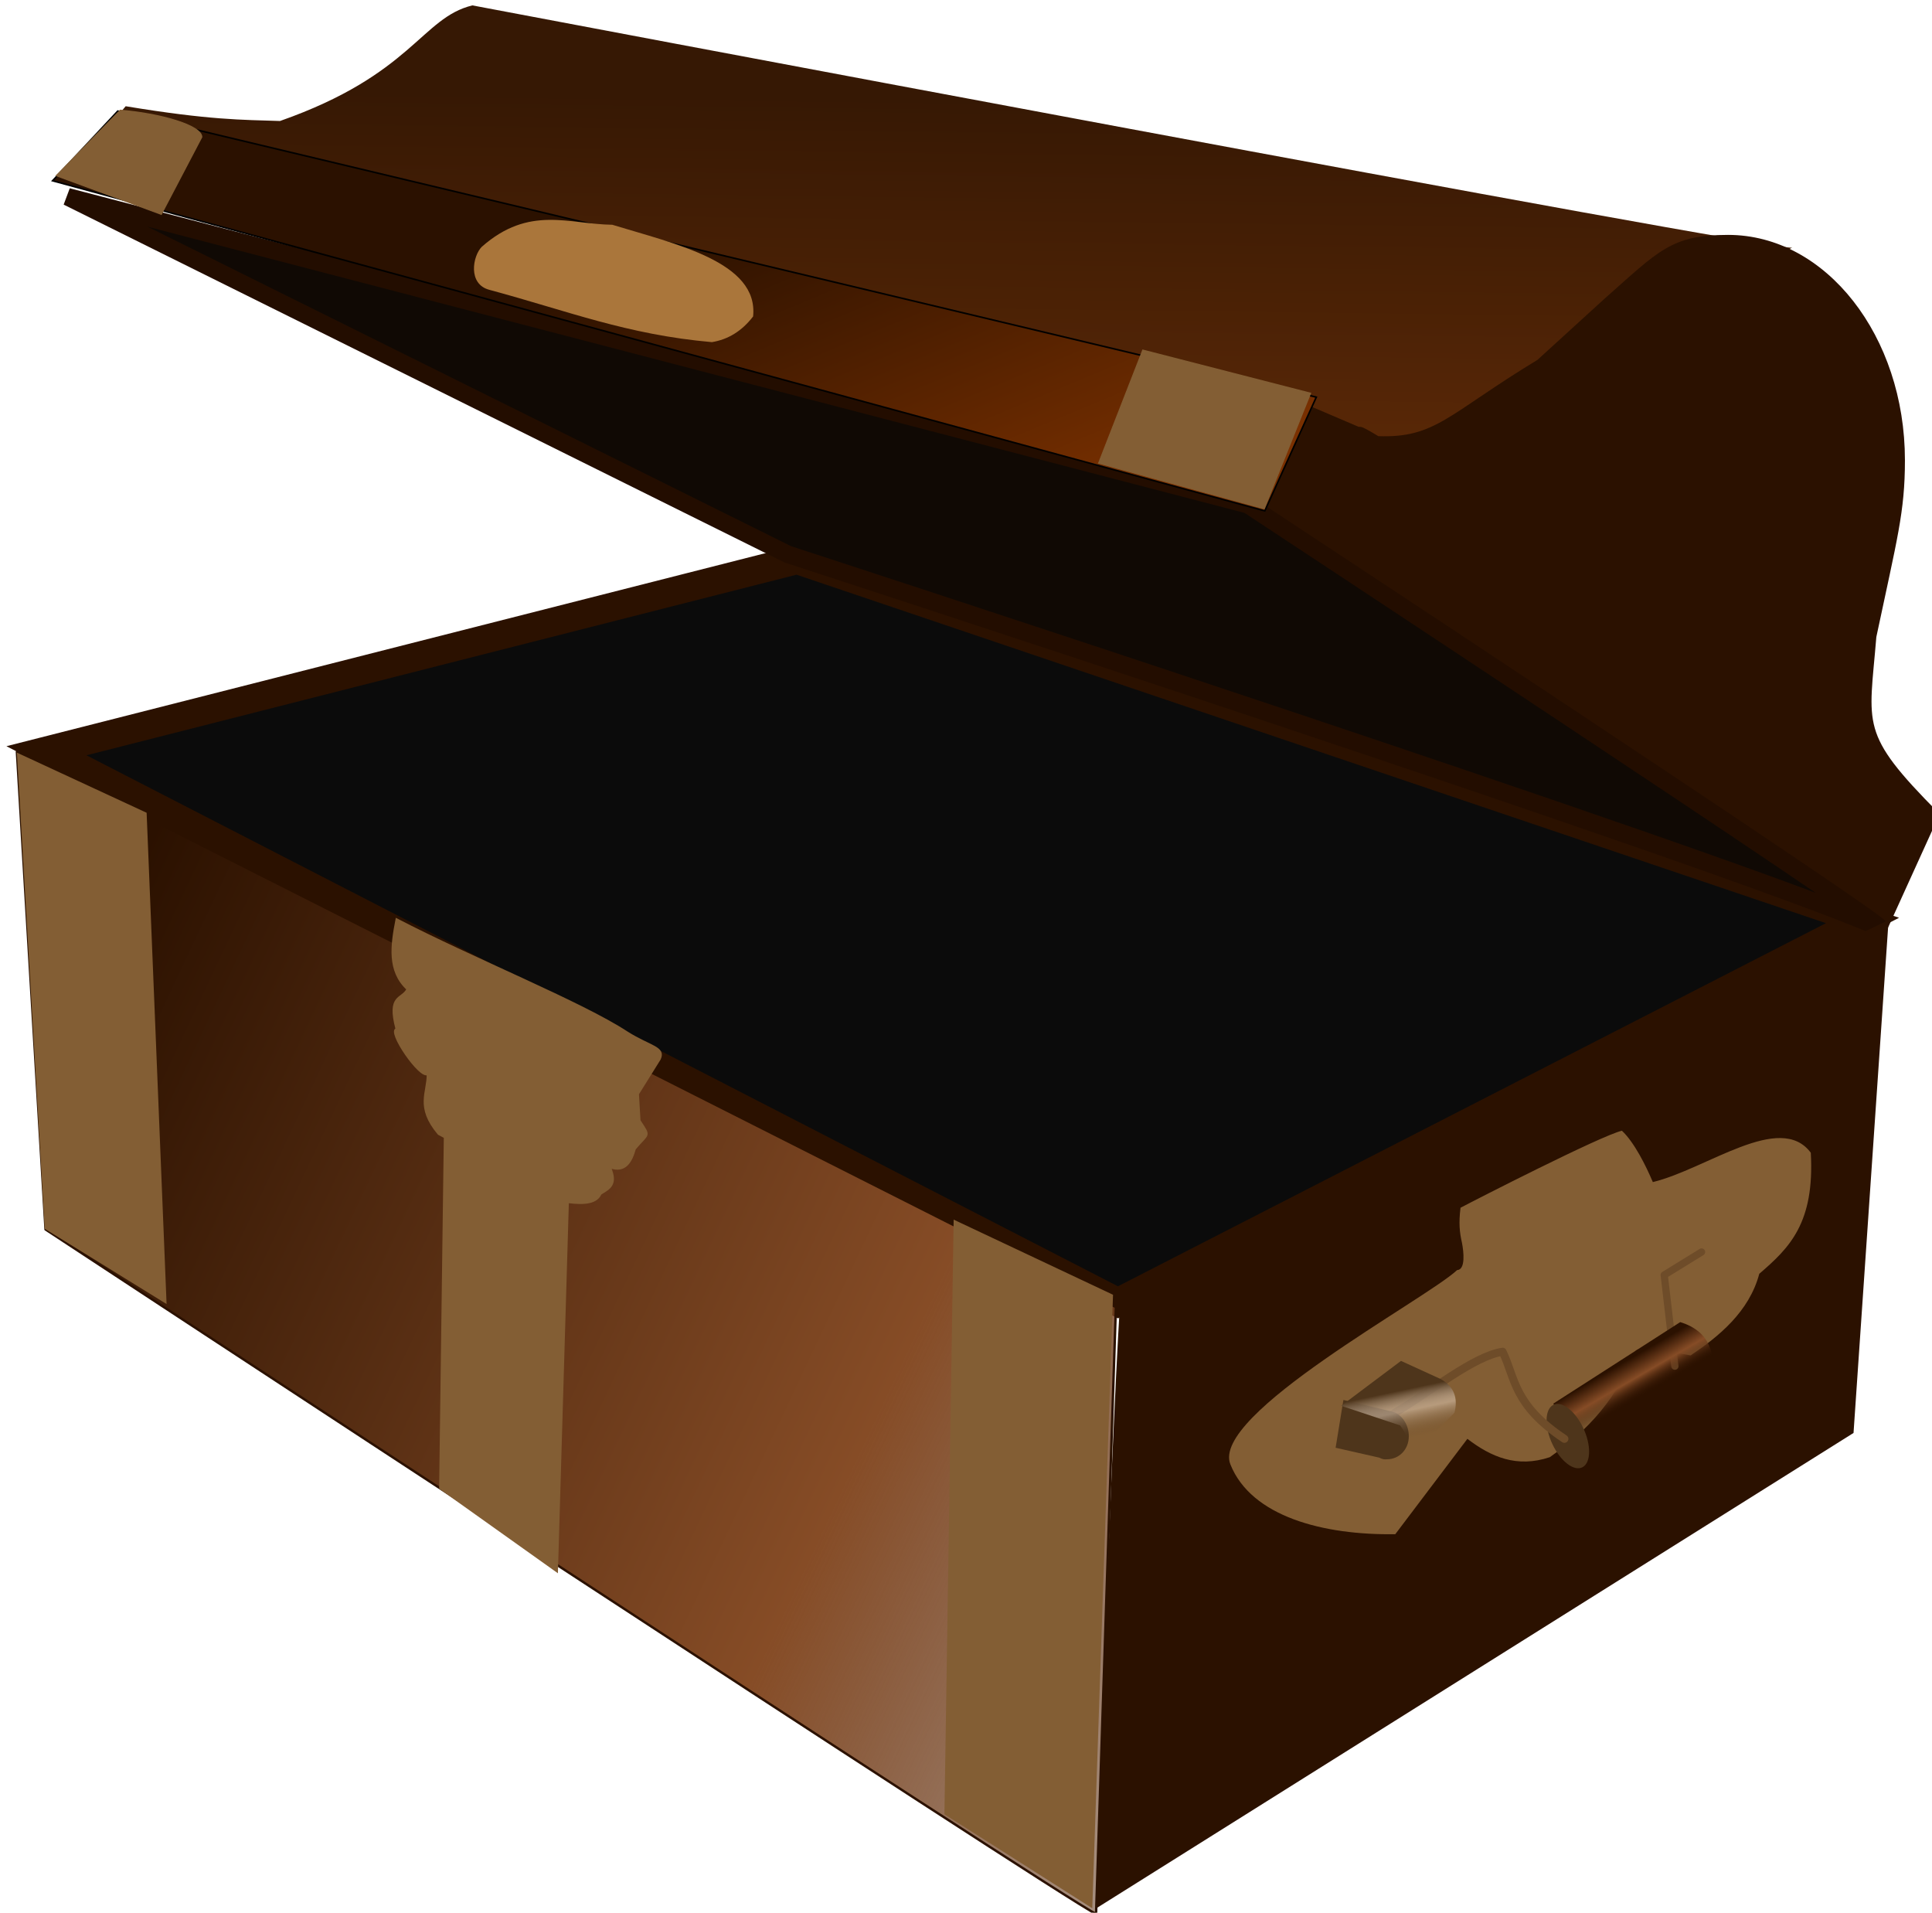 <?xml version="1.0" encoding="UTF-8"?>
<!DOCTYPE svg PUBLIC '-//W3C//DTD SVG 1.0//EN'
          'http://www.w3.org/TR/2001/REC-SVG-20010904/DTD/svg10.dtd'>
<svg style="fill-opacity:1; color-rendering:auto; color-interpolation:auto; text-rendering:auto; stroke:black; stroke-linecap:square; stroke-miterlimit:10; shape-rendering:auto; stroke-opacity:1; fill:black; stroke-dasharray:none; font-weight:normal; stroke-width:1; font-family:&apos;Dialog&apos;; font-style:normal; stroke-linejoin:miter; font-size:12; stroke-dashoffset:0; image-rendering:auto;" xmlns="http://www.w3.org/2000/svg" width="295" viewBox="0 0 295 292" xmlns:xlink="http://www.w3.org/1999/xlink" height="292"
><defs id="genericDefs"
  /><g
  ><defs id="defs1794"
    ><linearGradient transform="matrix(7.728,0.0,-5.89575646453551E-17,8.497,0.331,-18.527)" x1="56.496%" x2="41.308%" y1="18.872%" style="color-interpolation:sRGB;" y2="374.082%" id="lineargradient15050" spreadMethod="pad"
      ><stop style="stop-color:rgb(54,24,4);" offset="0%"
        /><stop style="stop-color:rgb(115,51,8);" offset="33%"
        /><stop style="stop-opacity:0; stop-color:rgb(54,24,4);" offset="100%"
      /></linearGradient
      ><linearGradient transform="matrix(7.609,0.0,0.0,8.126,0.537,-13.93)" x1="3.389%" x2="149.21%" y1="24.859%" style="color-interpolation:sRGB;" y2="96.71%" id="lineargradient15051" spreadMethod="pad"
      ><stop style="stop-color:rgb(43,17,0);" offset="0%"
        /><stop style="stop-color:rgb(134,76,38);" offset="50%"
        /><stop style="stop-opacity:0; stop-color:rgb(43,17,0);" offset="100%"
      /></linearGradient
      ><linearGradient transform="matrix(7.609,0.0,0.0,8.126,0.537,-13.93)" x1="40.794%" x2="214.076%" y1="40.86%" style="color-interpolation:sRGB;" y2="171.909%" id="lineargradient15052" spreadMethod="pad"
      ><stop style="stop-color:rgb(43,17,0);" offset="0%"
        /><stop style="stop-color:rgb(124,49,0);" offset="33%"
        /><stop style="stop-opacity:0; stop-color:rgb(43,17,0);" offset="100%"
      /></linearGradient
      ><linearGradient transform="matrix(6.542,-4.39,4.124,6.964,-35.081,-62.684)" x1="44.549%" x2="59.226%" y1="27.723%" style="color-interpolation:sRGB;" y2="50%" id="lineargradient15053" spreadMethod="pad"
      ><stop style="stop-color:rgb(43,17,0);" offset="0%"
        /><stop style="stop-color:rgb(134,76,38);" offset="50%"
        /><stop style="stop-opacity:0; stop-color:rgb(43,17,0);" offset="100%"
      /></linearGradient
      ><linearGradient transform="matrix(8.03,0.0,0.0,12.433,-548.402,-75.596)" x1="73.532%" x2="85.393%" y1="24.286%" style="color-interpolation:sRGB;" y2="71.429%" id="lineargradient15054" spreadMethod="pad"
      ><stop style="stop-color:rgb(78,53,27);" offset="0%"
        /><stop style="stop-opacity:0.498; stop-color:rgb(235,216,197);" offset="44%"
        /><stop style="stop-opacity:0; stop-color:rgb(78,53,27);" offset="100%"
      /></linearGradient
    ></defs
    ><g transform="matrix(1,0,0,1,-3,-9)" style="fill:url(#lineargradient15050); text-rendering:geometricPrecision; color-rendering:optimizeQuality; image-rendering:optimizeQuality; color-interpolation:auto; stroke:url(#lineargradient15050);"
    ><path style="stroke:none;" d="M276.64 46.8 C274.591 47.551 75.129 9.823 75.129 9.823 C67.318 11.722 65.962 20.383 45.757 27.471 C39.947 27.283 35.016 27.336 22.19 25.218 L13.652 35.357 L198.768 86.801"
    /></g
    ><g transform="matrix(1,0,0,1,-3,-9)" style="fill:rgb(43,17,0); text-rendering:geometricPrecision; color-rendering:optimizeQuality; image-rendering:optimizeQuality; color-interpolation:auto; stroke:rgb(43,17,0);"
    ><path style="stroke:none;" d="M266.858 45.236 C258.317 45.236 256.524 47.573 248.286 54.85 L237.977 64.249 C224.332 72.507 222.391 76.294 213.356 75.962 L210.74 74.693 L200.04 70.122 L192.193 86.881 L290.874 150.619 L298.721 133.351 C286.458 121.003 288.012 119.906 289.128 106.191 C292.317 91.128 293.49 87.143 293.49 79.263 C293.49 60.481 281.559 45.236 266.858 45.236 ZM210.74 74.693 C211.387 75.319 212.315 75.726 213.356 75.962 C211.261 74.673 210.291 74.258 210.74 74.693 Z"
    /></g
    ><g transform="matrix(1,0,0,1,-3,-9)" style="stroke-linecap:round; fill:rgb(43,17,0); text-rendering:geometricPrecision; image-rendering:optimizeQuality; color-rendering:optimizeQuality; stroke-linejoin:round; stroke:rgb(43,17,0); color-interpolation:auto; stroke-width:0.753; stroke-miterlimit:4;"
    ><path style="fill:none;" d="M266.858 45.236 C258.317 45.236 256.524 47.573 248.286 54.85 L237.977 64.249 C224.332 72.507 222.391 76.294 213.356 75.962 L210.74 74.693 L200.04 70.122 L192.193 86.881 L290.874 150.619 L298.721 133.351 C286.458 121.003 288.012 119.906 289.128 106.191 C292.317 91.128 293.49 87.143 293.49 79.263 C293.49 60.481 281.559 45.236 266.858 45.236 ZM210.74 74.693 C211.387 75.319 212.315 75.726 213.356 75.962 C211.261 74.673 210.291 74.258 210.74 74.693 Z"
    /></g
    ><g transform="matrix(1,0,0,1,-3,-9)" style="fill:rgb(11,11,11); text-rendering:geometricPrecision; color-rendering:optimizeQuality; image-rendering:optimizeQuality; color-interpolation:auto; stroke:rgb(11,11,11);"
    ><path style="stroke:none;" d="M287.391 149.524 L173.699 207.822 L10.094 123.614 L124.71 94.466 L287.391 149.524 Z"
    /></g
    ><g transform="matrix(1,0,0,1,-3,-9)" style="stroke-linecap:butt; fill:rgb(43,17,0); text-rendering:geometricPrecision; color-rendering:optimizeQuality; image-rendering:optimizeQuality; stroke:rgb(43,17,0); color-interpolation:auto; stroke-width:4.358; stroke-miterlimit:4;"
    ><path style="fill:none;" d="M287.391 149.524 L173.699 207.822 L10.094 123.614 L124.71 94.466 L287.391 149.524 Z"
    /></g
    ><g transform="matrix(1,0,0,1,-3,-9)" style="fill:rgb(85,34,0); text-rendering:geometricPrecision; color-rendering:optimizeQuality; image-rendering:optimizeQuality; color-interpolation:auto; stroke:rgb(85,34,0);"
    ><path style="stroke:none;" d="M202.305 70.282 C22.731 27.547 22.731 27.547 22.731 27.547 L20.986 26.516 L202.305 70.282 Z"
    /></g
    ><g transform="matrix(1,0,0,1,-3,-9)" style="stroke-linecap:butt; fill:rgb(43,17,0); text-rendering:geometricPrecision; color-rendering:optimizeQuality; image-rendering:optimizeQuality; stroke:rgb(43,17,0); color-interpolation:auto; stroke-width:0.488; stroke-miterlimit:4;"
    ><path style="fill:none;" d="M202.305 70.282 C22.731 27.547 22.731 27.547 22.731 27.547 L20.986 26.516 L202.305 70.282 Z"
    /></g
    ><g transform="matrix(1,0,0,1,-3,-9)" style="fill:rgb(16,9,4); text-rendering:geometricPrecision; color-rendering:optimizeQuality; image-rendering:optimizeQuality; color-interpolation:auto; stroke:rgb(16,9,4);"
    ><path style="stroke:none;" d="M289.893 150.549 C265.008 139.775 123.279 93.624 123.279 93.624 L13.315 39.039 L193.562 86.057 C193.562 86.057 290.902 150.19 289.893 150.549 Z"
    /></g
    ><g transform="matrix(1,0,0,1,-3,-9)" style="stroke-linecap:butt; fill:rgb(35,13,0); text-rendering:geometricPrecision; color-rendering:optimizeQuality; image-rendering:optimizeQuality; stroke:rgb(35,13,0); color-interpolation:auto; stroke-width:2.675; stroke-miterlimit:4;"
    ><path style="fill:none;" d="M289.893 150.549 C265.008 139.775 123.279 93.624 123.279 93.624 L13.315 39.039 L193.562 86.057 C193.562 86.057 290.902 150.19 289.893 150.549 Z"
    /></g
    ><g transform="matrix(1,0,0,1,-3,-9)" style="fill:rgb(43,17,0); text-rendering:geometricPrecision; color-rendering:optimizeQuality; image-rendering:optimizeQuality; color-interpolation:auto; stroke:rgb(43,17,0);"
    ><path style="stroke:none;" d="M174.394 207.105 C172.713 234.397 170.695 299.756 170.695 299.756 L285.703 227.574 L291.007 150.005 C251.924 168.606 212.296 189.23 174.394 207.105 Z"
    /></g
    ><g transform="matrix(1,0,0,1,-3,-9)" style="stroke-linecap:butt; fill:rgb(43,17,0); text-rendering:geometricPrecision; color-rendering:optimizeQuality; image-rendering:optimizeQuality; stroke:rgb(43,17,0); color-interpolation:auto; stroke-width:0.655; stroke-miterlimit:4;"
    ><path style="fill:none;" d="M174.394 207.105 C172.713 234.397 170.695 299.756 170.695 299.756 L285.703 227.574 L291.007 150.005 C251.924 168.606 212.296 189.23 174.394 207.105 Z"
    /></g
    ><g transform="matrix(1,0,0,1,-3,-9)" style="fill:url(#lineargradient15051); text-rendering:geometricPrecision; color-rendering:optimizeQuality; image-rendering:optimizeQuality; color-interpolation:auto; stroke:url(#lineargradient15051);"
    ><path style="stroke:none;" d="M170.359 301.193 C165.651 299.038 9.953 196.69 9.953 196.69 L5.581 123.79 L173.385 208.541 L170.359 301.193 Z"
    /></g
    ><g transform="matrix(1,0,0,1,-3,-9)" style="stroke-linecap:butt; fill:rgb(43,17,0); text-rendering:geometricPrecision; image-rendering:optimizeQuality; color-rendering:optimizeQuality; stroke-linejoin:round; stroke:rgb(43,17,0); color-interpolation:auto; stroke-width:0.366; stroke-miterlimit:4;"
    ><path style="fill:none;" d="M170.359 301.193 C165.651 299.038 9.953 196.69 9.953 196.69 L5.581 123.79 L173.385 208.541 L170.359 301.193 Z"
    /></g
    ><g transform="matrix(1,0,0,1,-3,-9)" style="fill:rgb(131,94,52); text-rendering:geometricPrecision; color-rendering:optimizeQuality; image-rendering:optimizeQuality; color-interpolation:auto; stroke:rgb(131,94,52);"
    ><path style="stroke:none;" d="M172.763 206.778 L148.792 195.478 L147.388 285.875 L169.611 300 L172.763 206.778 Z"
    /></g
    ><g transform="matrix(1,0,0,1,-3,-9)" style="stroke-linecap:butt; fill:rgb(131,94,52); text-rendering:geometricPrecision; color-rendering:optimizeQuality; image-rendering:optimizeQuality; stroke:rgb(131,94,52); color-interpolation:auto; stroke-width:0.363; stroke-miterlimit:4;"
    ><path style="fill:none;" d="M172.763 206.778 L148.792 195.478 L147.388 285.875 L169.611 300 L172.763 206.778 Z"
    /></g
    ><g transform="matrix(1,0,0,1,-3,-9)" style="fill:rgb(131,94,52); text-rendering:geometricPrecision; color-rendering:optimizeQuality; image-rendering:optimizeQuality; color-interpolation:auto; stroke:rgb(131,94,52);"
    ><path style="stroke:none;" d="M25.249 133.175 L5.729 124.127 L9.968 196.509 L28.281 207.818 L25.249 133.175 Z"
    /></g
    ><g transform="matrix(1,0,0,1,-3,-9)" style="stroke-linecap:butt; fill:rgb(131,94,52); text-rendering:geometricPrecision; color-rendering:optimizeQuality; image-rendering:optimizeQuality; stroke:rgb(131,94,52); color-interpolation:auto; stroke-width:0.288; stroke-miterlimit:4;"
    ><path style="fill:none;" d="M25.249 133.175 L5.729 124.127 L9.968 196.509 L28.281 207.818 L25.249 133.175 Z"
    /></g
    ><g transform="matrix(1,0,0,1,-3,-9)" style="fill:url(#lineargradient15052); text-rendering:geometricPrecision; color-rendering:optimizeQuality; image-rendering:optimizeQuality; color-interpolation:auto; stroke:url(#lineargradient15052);"
    ><path style="stroke:none;" d="M11.024 36.595 L196.121 86.991 L203.987 69.632 L20.986 25.956 L11.024 36.595 Z"
    /></g
    ><g transform="matrix(1,0,0,1,-3,-9)" style="stroke-linecap:butt; text-rendering:geometricPrecision; color-rendering:optimizeQuality; image-rendering:optimizeQuality; color-interpolation:auto; stroke-width:0.244; stroke-miterlimit:4;"
    ><path style="fill:none;" d="M11.024 36.595 L196.121 86.991 L203.987 69.632 L20.986 25.956 L11.024 36.595 Z"
    /></g
    ><g transform="matrix(1,0,0,1,-3,-9)" style="fill:rgb(131,94,52); text-rendering:geometricPrecision; color-rendering:optimizeQuality; image-rendering:optimizeQuality; color-interpolation:auto; stroke:rgb(131,94,52);"
    ><path style="stroke:none;" d="M203.116 69.031 L177.492 62.447 L170.754 79.704 L196.032 86.663 L203.116 69.031 Z"
    /></g
    ><g transform="matrix(1,0,0,1,-3,-9)" style="stroke-linecap:butt; fill:rgb(131,94,52); text-rendering:geometricPrecision; color-rendering:optimizeQuality; image-rendering:optimizeQuality; stroke:rgb(131,94,52); color-interpolation:auto; stroke-width:0.166; stroke-miterlimit:4;"
    ><path style="fill:none;" d="M203.116 69.031 L177.492 62.447 L170.754 79.704 L196.032 86.663 L203.116 69.031 Z"
    /></g
    ><g transform="matrix(1,0,0,1,-3,-9)" style="fill:rgb(131,94,52); text-rendering:geometricPrecision; color-rendering:optimizeQuality; image-rendering:optimizeQuality; color-interpolation:auto; stroke:rgb(131,94,52);"
    ><path style="stroke:none;" d="M33.812 29.926 C33.811 28.141 27.416 26.319 21.357 25.828 L11.583 35.819 L27.63 41.723 L33.812 29.926 Z"
    /></g
    ><g transform="matrix(1,0,0,1,-3,-9)" style="stroke-linecap:butt; fill:rgb(131,94,52); text-rendering:geometricPrecision; color-rendering:optimizeQuality; image-rendering:optimizeQuality; stroke:rgb(131,94,52); color-interpolation:auto; stroke-width:0.166; stroke-miterlimit:4;"
    ><path style="fill:none;" d="M33.812 29.926 C33.811 28.141 27.416 26.319 21.357 25.828 L11.583 35.819 L27.63 41.723 L33.812 29.926 Z"
    /></g
    ><g transform="matrix(1,0,0,1,-3,-9)" style="fill:rgb(131,94,52); text-rendering:geometricPrecision; color-rendering:optimizeQuality; image-rendering:optimizeQuality; color-interpolation:auto; stroke:rgb(131,94,52);"
    ><path style="stroke:none;" d="M63.55 149.349 C62.763 153.371 62.238 157.252 65.215 160.014 C64.419 161.636 62.133 160.815 63.55 166.108 C62.166 166.444 67.167 173.724 68.306 172.964 C68.359 175.823 66.479 177.95 69.97 182.106 L70.921 182.614 L70.208 236.194 L88.042 248.89 L89.707 192.517 C92.361 192.856 94.102 192.618 94.7 191.248 C95.897 190.483 97.338 189.95 96.127 187.185 C98.49 188.076 99.425 186.244 99.931 184.392 C102.026 181.892 102.331 182.647 100.645 180.075 L100.407 176.012 L103.736 170.679 C104.567 168.873 102.256 168.835 98.743 166.616 C91.802 162.06 75.046 155.328 63.55 149.349 Z"
    /></g
    ><g transform="matrix(1,0,0,1,-3,-9)" style="stroke-linecap:butt; fill:rgb(131,94,52); text-rendering:geometricPrecision; color-rendering:optimizeQuality; image-rendering:optimizeQuality; stroke:rgb(131,94,52); color-interpolation:auto; stroke-width:0.311; stroke-miterlimit:4;"
    ><path style="fill:none;" d="M63.55 149.349 C62.763 153.371 62.238 157.252 65.215 160.014 C64.419 161.636 62.133 160.815 63.55 166.108 C62.166 166.444 67.167 173.724 68.306 172.964 C68.359 175.823 66.479 177.95 69.97 182.106 L70.921 182.614 L70.208 236.194 L88.042 248.89 L89.707 192.517 C92.361 192.856 94.102 192.618 94.7 191.248 C95.897 190.483 97.338 189.95 96.127 187.185 C98.49 188.076 99.425 186.244 99.931 184.392 C102.026 181.892 102.331 182.647 100.645 180.075 L100.407 176.012 L103.736 170.679 C104.567 168.873 102.256 168.835 98.743 166.616 C91.802 162.06 75.046 155.328 63.55 149.349 Z"
    /></g
    ><g transform="matrix(1,0,0,1,-3,-9)" style="fill:rgb(131,94,52); text-rendering:geometricPrecision; color-rendering:optimizeQuality; image-rendering:optimizeQuality; color-interpolation:auto; stroke:rgb(131,94,52);"
    ><path style="stroke:none;" d="M190.878 232.581 C187.741 224.965 220.645 207.408 225.485 202.903 C226.803 202.841 226.5 200.106 226.225 198.708 C225.856 197.092 225.722 195.7 226.009 193.383 C228.114 192.263 247.511 182.337 250.654 181.624 C252.53 183.381 254.309 186.941 255.373 189.464 C263.6 187.474 274.796 178.672 279.494 184.984 C280.089 195.699 276.279 199.47 271.628 203.463 C270.079 209.274 265.437 213.042 261.141 215.922 C258.467 215.498 253.945 214.206 252.751 215.222 C250.541 220.635 247.389 226.048 239.643 231.461 C234.632 233.141 230.68 231.431 227.058 228.661 L216.047 243.22 C205.048 243.388 194.073 240.536 190.878 232.581 Z"
    /></g
    ><g transform="matrix(1,0,0,1,-3,-9)" style="fill:rgb(170,118,59); text-rendering:geometricPrecision; color-rendering:optimizeQuality; image-rendering:optimizeQuality; color-interpolation:auto; stroke:rgb(170,118,59);"
    ><path style="stroke:none;" d="M77.748 53.254 C89.777 56.493 98.694 60.081 111.7 61.233 C114.138 60.835 116.254 59.578 117.992 57.313 C118.861 48.964 106.088 46.258 96.494 43.314 C89.869 43.232 83.821 40.29 76.568 46.674 C75.187 48.047 74.37 52.389 77.748 53.254 Z"
    /></g
    ><g transform="matrix(1,0,0,1,-3,-9)" style="stroke-linecap:round; fill:rgb(110,76,41); text-rendering:geometricPrecision; image-rendering:optimizeQuality; color-rendering:optimizeQuality; stroke-linejoin:round; stroke:rgb(110,76,41); color-interpolation:auto; stroke-width:1.105; stroke-miterlimit:4;"
    ><path style="fill:none;" d="M258.735 217.566 L257.111 203.651 L262.812 200.138"
    /></g
    ><g transform="matrix(1,0,0,1,-3,-9)" style="fill:url(#lineargradient15053); text-rendering:geometricPrecision; color-rendering:optimizeQuality; image-rendering:optimizeQuality; color-interpolation:auto; stroke:url(#lineargradient15053);"
    ><path style="stroke:none;" d="M240.174 223.286 L259.559 210.839 C264.304 212.327 264.752 215.781 264.674 219.477 L245.288 232.484 L240.174 223.286 Z"
    /></g
    ><g transform="matrix(1,0,0,1,-3,-9)" style="fill:rgb(78,53,27); text-rendering:geometricPrecision; color-rendering:optimizeQuality; image-rendering:optimizeQuality; color-interpolation:auto; stroke:rgb(78,53,27);"
    ><path style="stroke:none;" d="M244.734 226.974 C245.978 229.594 245.941 232.285 244.649 232.985 C243.358 233.684 241.302 232.128 240.058 229.508 C238.813 226.888 238.85 224.197 240.142 223.497 C241.433 222.797 243.489 224.354 244.734 226.974 Z"
    /></g
    ><g transform="matrix(1,0,0,1,-3,-9)" style="stroke-linecap:round; fill:rgb(110,76,41); text-rendering:geometricPrecision; image-rendering:optimizeQuality; color-rendering:optimizeQuality; stroke-linejoin:round; stroke:rgb(110,76,41); color-interpolation:auto; stroke-width:1.221; stroke-miterlimit:4;"
    ><path style="fill:none;" d="M215.653 224.881 C221.315 221.562 228.012 216.032 232.433 215.362 C234.381 219.365 234.058 223.458 241.871 228.661"
    /></g
    ><g transform="matrix(1,0,0,1,-3,-9)" style="fill:rgb(78,53,27); text-rendering:geometricPrecision; color-rendering:optimizeQuality; image-rendering:optimizeQuality; color-interpolation:auto; stroke:rgb(78,53,27);"
    ><path style="stroke:none;" d="M208.126 222.726 L206.937 230.022 L213.595 231.531 C213.836 231.648 214.042 231.735 214.308 231.783 C214.475 231.813 214.61 231.783 214.784 231.783 C216.593 231.783 218.113 230.328 218.113 228.261 C218.113 226.445 216.999 224.829 215.497 224.487 L208.126 222.726 Z"
    /></g
    ><g transform="matrix(1,0,0,1,-3,-9)" style="fill:url(#lineargradient15054); text-rendering:geometricPrecision; color-rendering:optimizeQuality; image-rendering:optimizeQuality; color-interpolation:auto; stroke:url(#lineargradient15054);"
    ><path style="stroke:none;" d="M207.788 223.616 L216.919 216.762 L223.006 219.546 C225.006 220.681 225.664 222.41 225.081 224.687 L218.026 231.755 C218.28 230.249 218.343 228.684 216.78 226.615 L207.788 223.616 Z"
    /></g
  ></g
></svg
>
